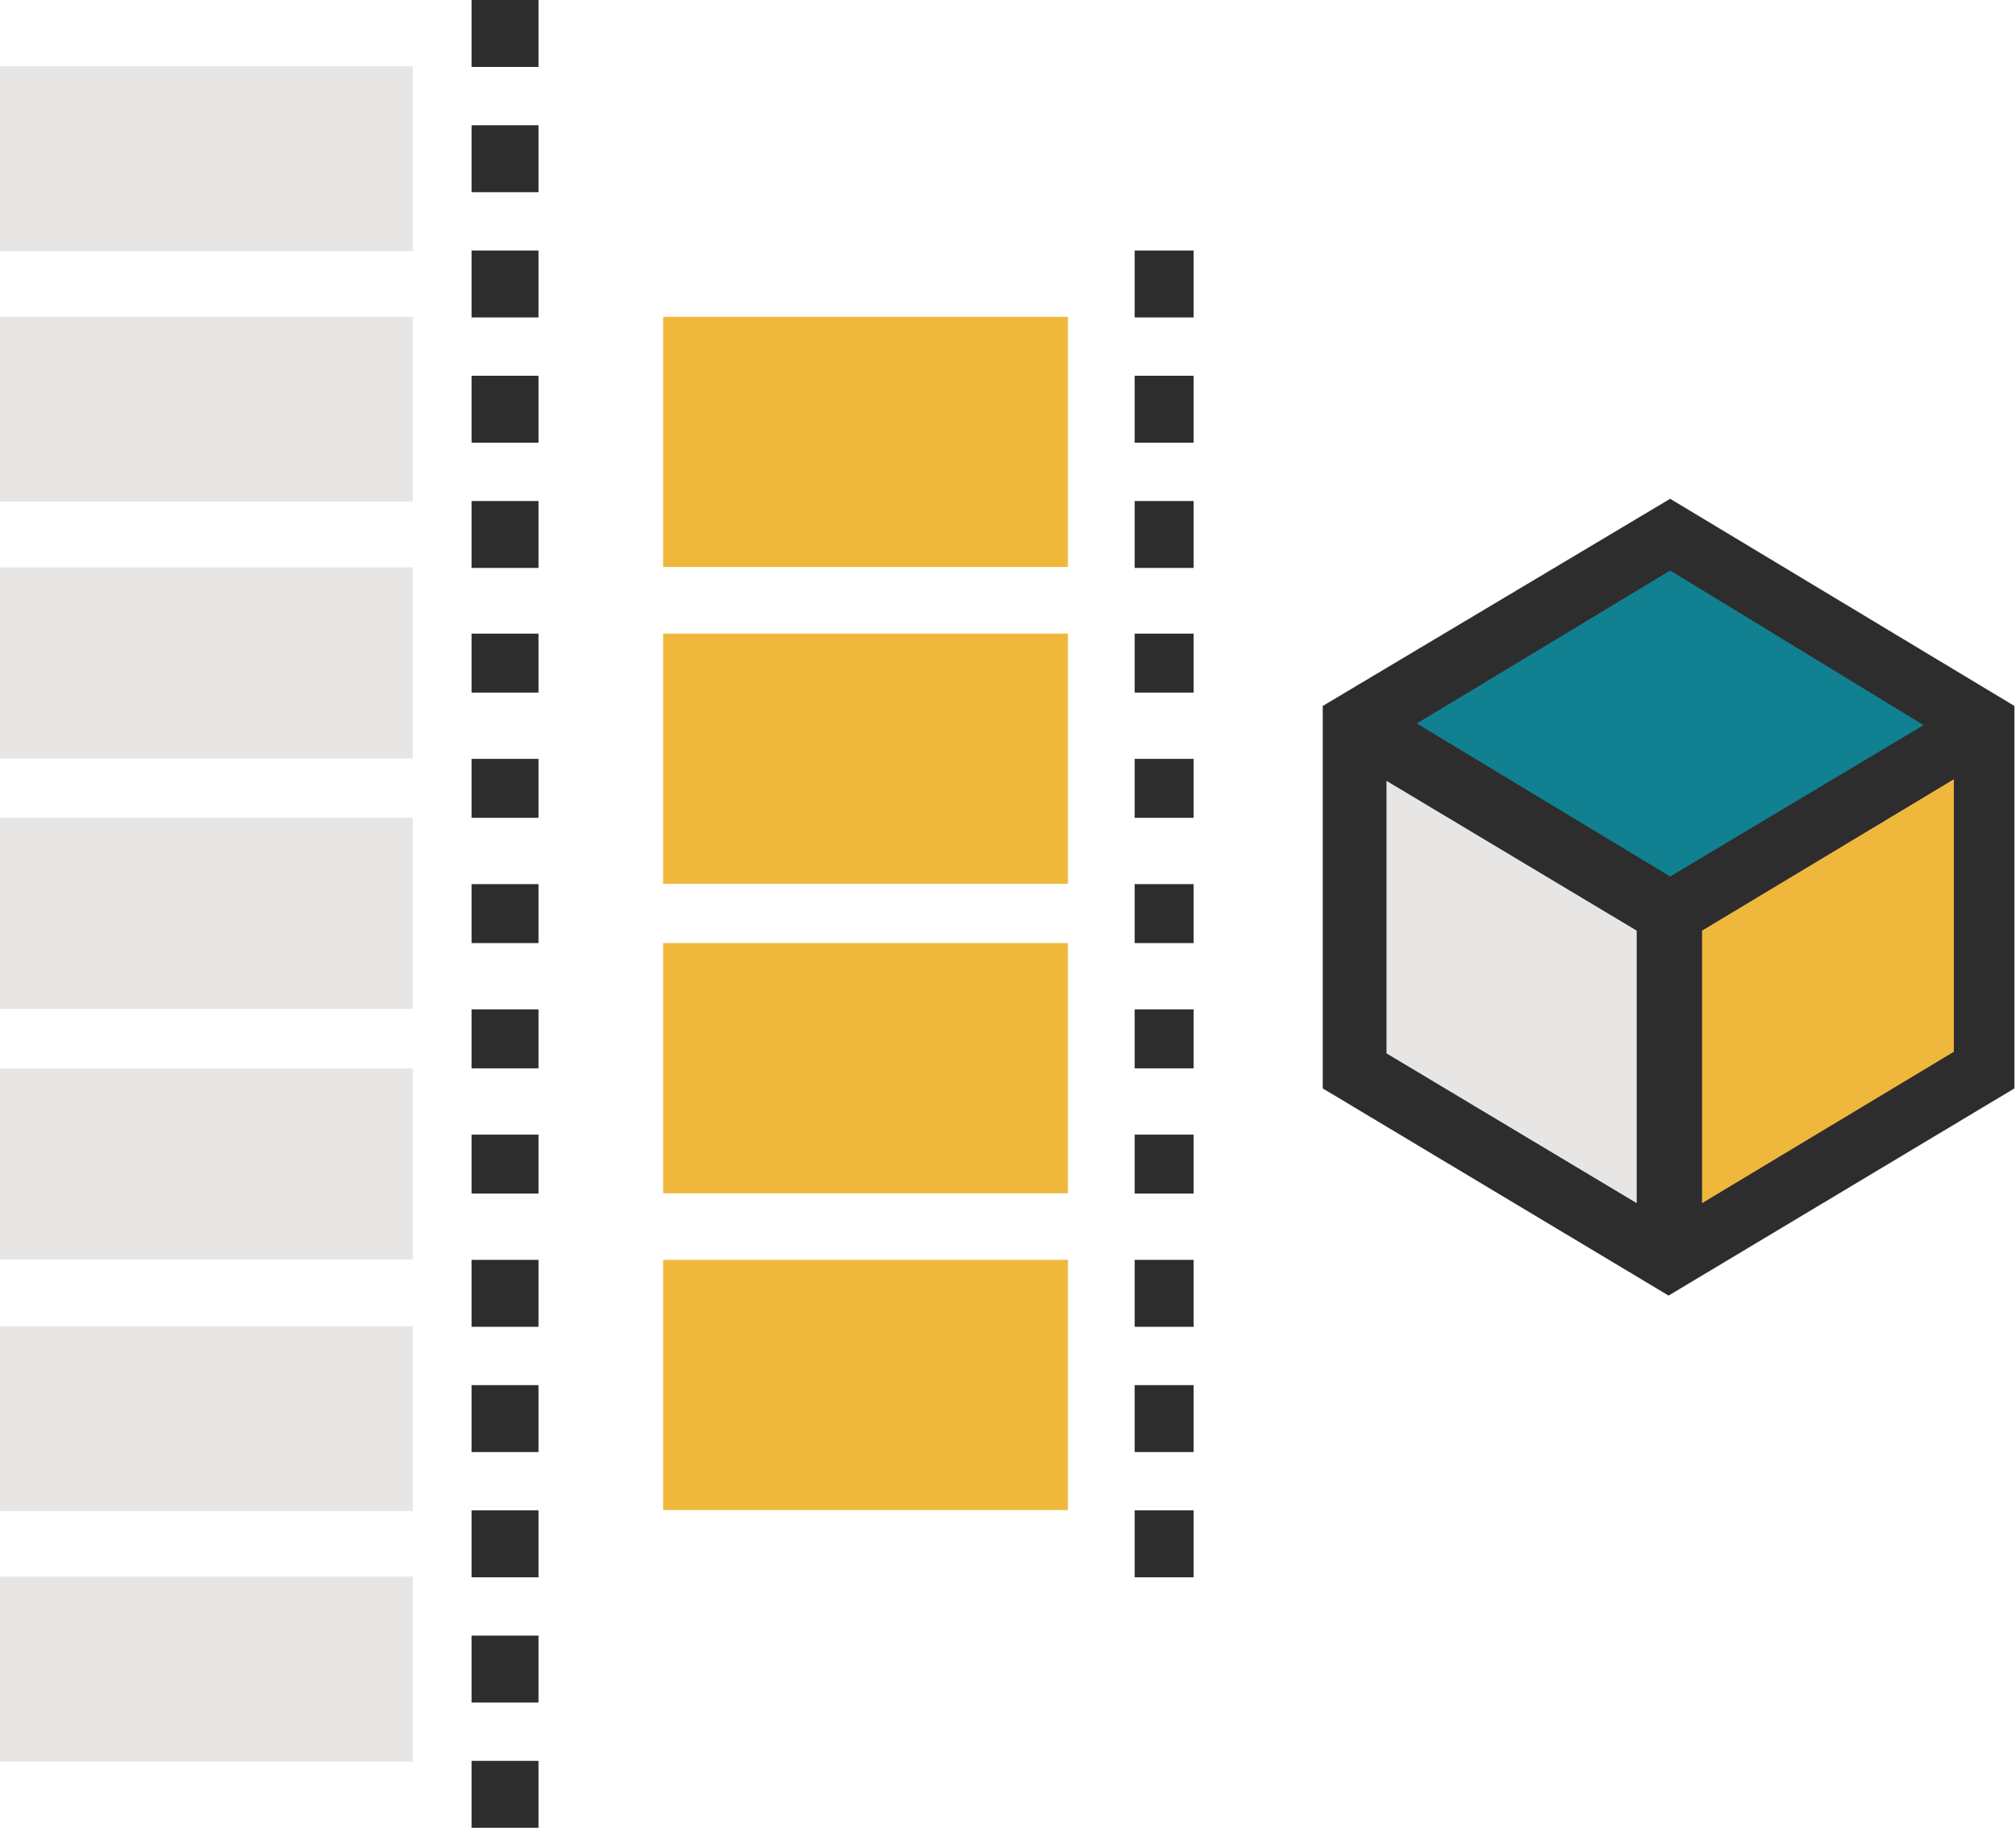 <?xml version="1.0" encoding="utf-8"?>
<!-- Generator: Adobe Illustrator 25.3.0, SVG Export Plug-In . SVG Version: 6.00 Build 0)  -->
<svg version="1.1" id="icon-flexible" xmlns="http://www.w3.org/2000/svg" xmlns:xlink="http://www.w3.org/1999/xlink" x="0px"
	 y="0px" viewBox="0 0 126.5 114.7" style="enable-background:new 0 0 126.5 114.7;" xml:space="preserve">
<style type="text/css">
	.st0{fill:#E8E6E4;}
	.st1{fill:#118090;}
	.st2{fill:#EFB83D;}
	.st3{fill:#2D2D2E;}
</style>
<g id="Group_344">
	<g id="Group_233" transform="translate(84.999 45.465)">
		<path id="Path_302" class="st0" d="M0,0v21.7l19.8,11.9V11.9L0,0z"/>
	</g>
	<g id="Group_234" transform="translate(84.999 33.604)">
		<path id="Path_303" class="st1" d="M39.5,11.9L19.8,0L0,11.9l19.8,11.9L39.5,11.9z"/>
	</g>
	<g id="Group_235" transform="translate(104.766 45.465)">
		<path id="Path_304" class="st2" d="M0,11.9v21.7l19.8-11.9V0L0,11.9z"/>
	</g>
	<g id="Group_236" transform="translate(29.589 0)">
		<rect id="Rectangle_830" x="0" y="0" class="st3" width="4.2" height="4.2"/>
	</g>
	<g id="Group_237" transform="translate(29.589 7.86)">
		<rect id="Rectangle_831" x="0" y="0" class="st3" width="4.2" height="4.2"/>
	</g>
	<g id="Group_238" transform="translate(29.589 15.719)">
		<rect id="Rectangle_832" x="0" y="0" class="st3" width="4.2" height="4.2"/>
	</g>
	<g id="Group_239" transform="translate(29.589 23.579)">
		<rect id="Rectangle_833" x="0" y="0" class="st3" width="4.2" height="4.2"/>
	</g>
	<g id="Group_240" transform="translate(29.589 31.439)">
		<rect id="Rectangle_834" x="0" y="0" class="st3" width="4.2" height="4.2"/>
	</g>
	<g id="Group_241" transform="translate(29.589 39.761)">
		<rect id="Rectangle_835" x="0" y="0" class="st3" width="4.2" height="3.7"/>
	</g>
	<g id="Group_242" transform="translate(29.589 47.62)">
		<rect id="Rectangle_836" x="0" y="0" class="st3" width="4.2" height="3.7"/>
	</g>
	<g id="Group_243" transform="translate(29.589 55.48)">
		<rect id="Rectangle_837" x="0" y="0" class="st3" width="4.2" height="3.7"/>
	</g>
	<g id="Group_244" transform="translate(29.589 63.34)">
		<rect id="Rectangle_838" x="0" y="0" class="st3" width="4.2" height="3.7"/>
	</g>
	<g id="Group_245" transform="translate(29.589 71.199)">
		<rect id="Rectangle_839" x="0" y="0" class="st3" width="4.2" height="3.7"/>
	</g>
	<g id="Group_246" transform="translate(29.589 79.059)">
		<rect id="Rectangle_840" x="0" y="0" class="st3" width="4.2" height="4.2"/>
	</g>
	<g id="Group_247" transform="translate(29.589 86.919)">
		<rect id="Rectangle_841" x="0" y="0" class="st3" width="4.2" height="4.2"/>
	</g>
	<g id="Group_248" transform="translate(29.589 94.778)">
		<rect id="Rectangle_842" x="0" y="0" class="st3" width="4.2" height="4.2"/>
	</g>
	<g id="Group_249" transform="translate(29.589 102.638)">
		<rect id="Rectangle_843" x="0" y="0" class="st3" width="4.2" height="4.2"/>
	</g>
	<g id="Group_250" transform="translate(29.589 110.497)">
		<rect id="Rectangle_844" x="0" y="0" class="st3" width="4.2" height="4.2"/>
	</g>
	<g id="Group_251" transform="translate(71.199 15.719)">
		<rect id="Rectangle_845" x="0" y="0" class="st3" width="3.7" height="4.2"/>
	</g>
	<g id="Group_252" transform="translate(71.199 23.579)">
		<rect id="Rectangle_846" x="0" y="0" class="st3" width="3.7" height="4.2"/>
	</g>
	<g id="Group_253" transform="translate(71.199 31.439)">
		<rect id="Rectangle_847" x="0" y="0" class="st3" width="3.7" height="4.2"/>
	</g>
	<g id="Group_254" transform="translate(71.199 39.761)">
		<rect id="Rectangle_848" x="0" y="0" class="st3" width="3.7" height="3.7"/>
	</g>
	<g id="Group_255" transform="translate(71.199 47.62)">
		<rect id="Rectangle_849" x="0" y="0" class="st3" width="3.7" height="3.7"/>
	</g>
	<g id="Group_256" transform="translate(71.199 55.48)">
		<rect id="Rectangle_850" x="0" y="0" class="st3" width="3.7" height="3.7"/>
	</g>
	<g id="Group_257" transform="translate(71.199 63.34)">
		<rect id="Rectangle_851" x="0" y="0" class="st3" width="3.7" height="3.7"/>
	</g>
	<g id="Group_258" transform="translate(71.199 71.199)">
		<rect id="Rectangle_852" x="0" y="0" class="st3" width="3.7" height="3.7"/>
	</g>
	<g id="Group_259" transform="translate(71.199 79.059)">
		<rect id="Rectangle_853" x="0" y="0" class="st3" width="3.7" height="4.2"/>
	</g>
	<g id="Group_260" transform="translate(71.199 86.919)">
		<rect id="Rectangle_854" x="0" y="0" class="st3" width="3.7" height="4.2"/>
	</g>
	<g id="Group_261" transform="translate(71.199 94.778)">
		<rect id="Rectangle_855" x="0" y="0" class="st3" width="3.7" height="4.2"/>
	</g>
	<g id="Group_262" transform="translate(0 4.161)">
		<rect id="Rectangle_856" y="0" class="st0" width="25.9" height="11.6"/>
	</g>
	<g id="Group_263" transform="translate(41.61 19.88)">
		<rect id="Rectangle_857" x="0" y="0" class="st2" width="25.4" height="15.7"/>
	</g>
	<g id="Group_264" transform="translate(41.61 39.761)">
		<rect id="Rectangle_858" x="0" y="0" class="st2" width="25.4" height="15.7"/>
	</g>
	<g id="Group_265" transform="translate(41.61 59.179)">
		<rect id="Rectangle_859" x="0" y="0" class="st2" width="25.4" height="15.7"/>
	</g>
	<g id="Group_266" transform="translate(41.61 79.059)">
		<rect id="Rectangle_860" x="0" y="0" class="st2" width="25.4" height="15.7"/>
	</g>
	<g id="Group_267" transform="translate(0 19.88)">
		<rect id="Rectangle_861" y="0" class="st0" width="25.9" height="11.6"/>
	</g>
	<g id="Group_268" transform="translate(0 35.6)">
		<rect id="Rectangle_862" y="0" class="st0" width="25.9" height="12"/>
	</g>
	<g id="Group_269" transform="translate(0 51.319)">
		<rect id="Rectangle_863" y="0" class="st0" width="25.9" height="12"/>
	</g>
	<g id="Group_270" transform="translate(0 67.038)">
		<rect id="Rectangle_864" y="0" class="st0" width="25.9" height="12"/>
	</g>
	<g id="Group_271" transform="translate(0 83.22)">
		<rect id="Rectangle_865" y="0" class="st0" width="25.9" height="11.6"/>
	</g>
	<g id="Group_272" transform="translate(0 98.939)">
		<rect id="Rectangle_866" y="0" class="st0" width="25.9" height="11.6"/>
	</g>
	<path class="st3" d="M104.8,31.3L83,44.3v24l21.7,13l21.7-13v-24L104.8,31.3z M120.7,45.5L104.8,55l-15.9-9.6l15.9-9.6L120.7,45.5z
		 M87,49l15.7,9.4v17.1L87,66.1V49z M106.8,75.5V58.4l15.8-9.5v17.1L106.8,75.5z"/>
</g>
</svg>
